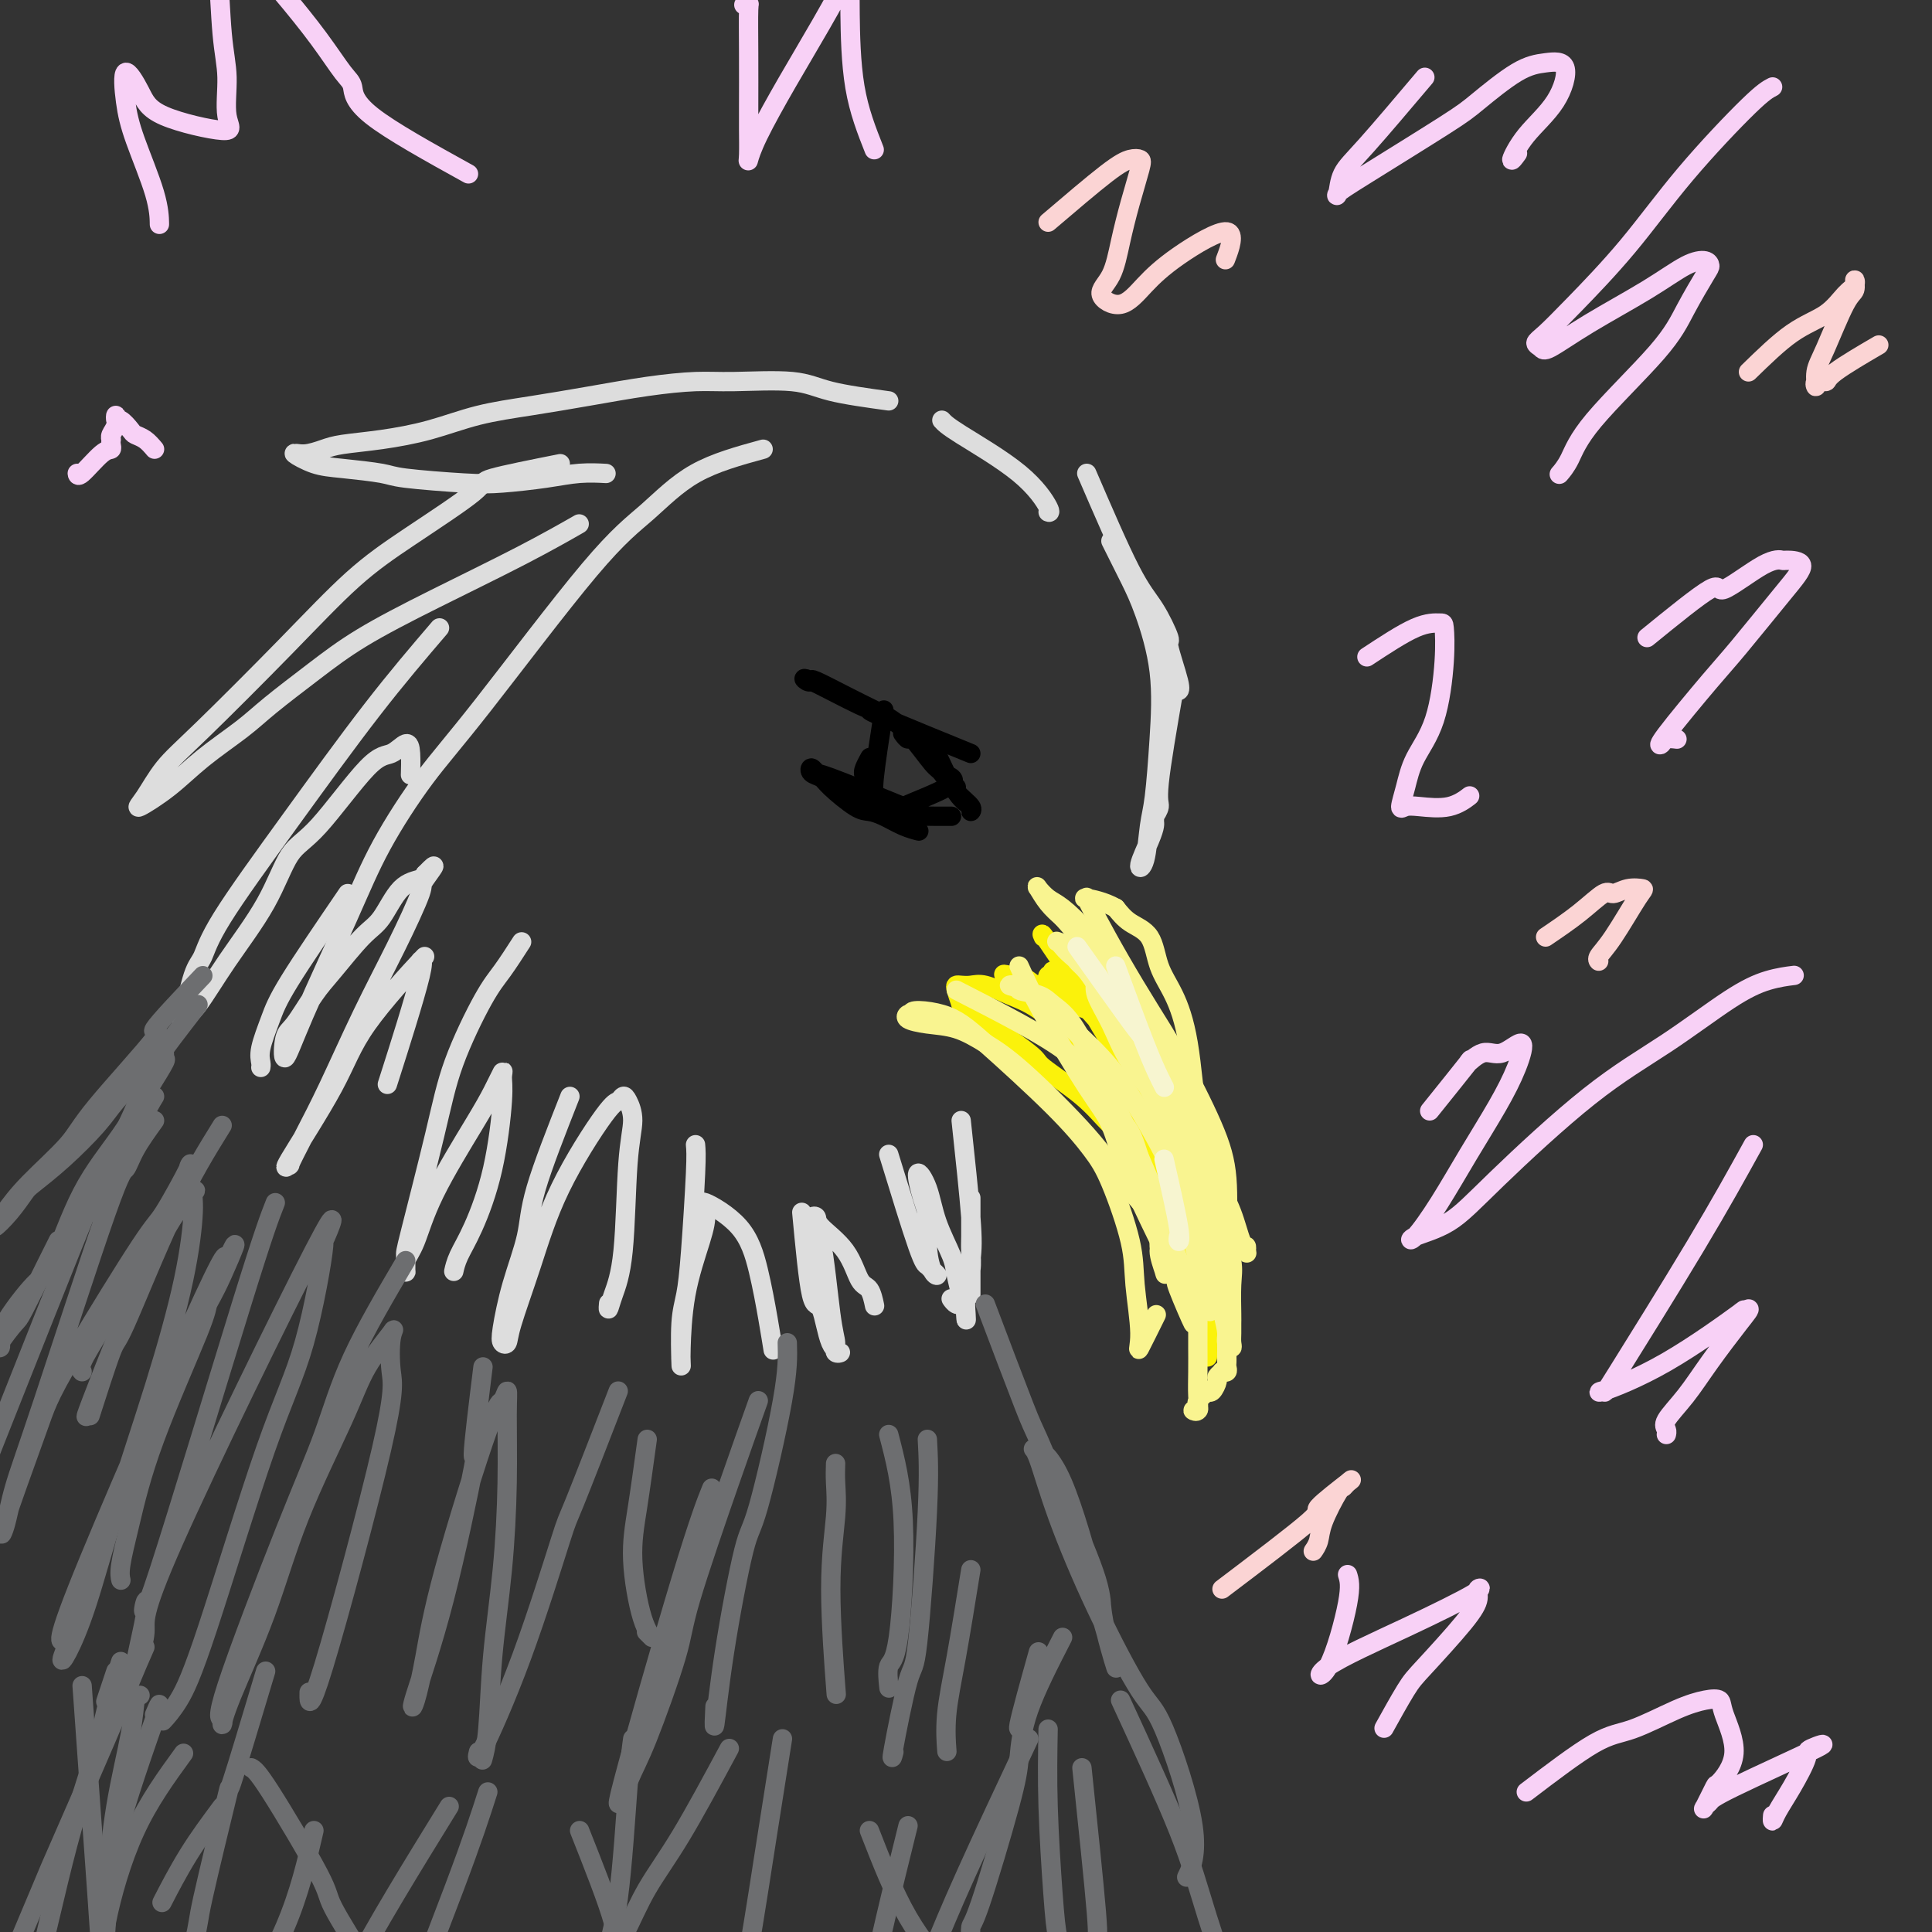 <svg viewBox='0 0 400 400' version='1.1' xmlns='http://www.w3.org/2000/svg' xmlns:xlink='http://www.w3.org/1999/xlink'><rect x="0" y="0" width="400" height="400" fill="#333333" stroke="none"/><g fill='none' stroke='#FBF20B' stroke-width='4' stroke-linecap='round' stroke-linejoin='round'><path d='M216,194c-0.384,-0.822 -0.767,-1.645 3,4c3.767,5.645 11.685,17.757 15,23c3.315,5.243 2.027,3.618 3,5c0.973,1.382 4.208,5.773 6,9c1.792,3.227 2.140,5.291 3,10c0.860,4.709 2.230,12.063 3,16c0.770,3.937 0.938,4.457 1,5c0.062,0.543 0.017,1.109 0,4c-0.017,2.891 -0.004,8.108 0,10c0.004,1.892 0.001,0.460 0,0c-0.001,-0.460 -0.001,0.052 0,0c0.001,-0.052 0.001,-0.669 0,-2c-0.001,-1.331 -0.005,-3.376 0,-5c0.005,-1.624 0.018,-2.829 0,-4c-0.018,-1.171 -0.068,-2.310 0,-4c0.068,-1.690 0.254,-3.931 0,-6c-0.254,-2.069 -0.947,-3.967 -2,-8c-1.053,-4.033 -2.467,-10.200 -4,-15c-1.533,-4.800 -3.187,-8.231 -4,-10c-0.813,-1.769 -0.785,-1.876 -2,-4c-1.215,-2.124 -3.673,-6.264 -6,-9c-2.327,-2.736 -4.522,-4.067 -6,-5c-1.478,-0.933 -2.239,-1.466 -3,-2'/><path d='M223,206c-2.315,-1.721 -3.602,-2.522 -4,-3c-0.398,-0.478 0.092,-0.631 0,-1c-0.092,-0.369 -0.766,-0.954 -1,-1c-0.234,-0.046 -0.028,0.446 1,1c1.028,0.554 2.877,1.169 4,2c1.123,0.831 1.520,1.877 2,3c0.480,1.123 1.042,2.322 2,4c0.958,1.678 2.310,3.835 3,5c0.690,1.165 0.717,1.339 1,2c0.283,0.661 0.821,1.808 1,2c0.179,0.192 -0.000,-0.571 0,-1c0.000,-0.429 0.181,-0.525 0,-1c-0.181,-0.475 -0.722,-1.330 -1,-2c-0.278,-0.670 -0.293,-1.154 -1,-2c-0.707,-0.846 -2.105,-2.054 -3,-3c-0.895,-0.946 -1.287,-1.629 -2,-2c-0.713,-0.371 -1.745,-0.429 -2,-1c-0.255,-0.571 0.269,-1.656 0,-2c-0.269,-0.344 -1.330,0.052 -2,0c-0.670,-0.052 -0.950,-0.552 -1,-1c-0.050,-0.448 0.128,-0.842 0,-1c-0.128,-0.158 -0.564,-0.079 -1,0'/><path d='M219,204c-1.966,-2.410 -0.380,-0.435 0,0c0.380,0.435 -0.444,-0.669 -1,-1c-0.556,-0.331 -0.843,0.112 -1,0c-0.157,-0.112 -0.182,-0.777 0,-1c0.182,-0.223 0.572,-0.003 1,0c0.428,0.003 0.893,-0.209 1,0c0.107,0.209 -0.143,0.841 0,1c0.143,0.159 0.677,-0.153 1,0c0.323,0.153 0.433,0.773 1,1c0.567,0.227 1.592,0.062 2,0c0.408,-0.062 0.198,-0.019 0,0c-0.198,0.019 -0.385,0.016 -1,0c-0.615,-0.016 -1.659,-0.043 -3,0c-1.341,0.043 -2.978,0.156 -4,0c-1.022,-0.156 -1.429,-0.580 -2,-1c-0.571,-0.420 -1.306,-0.834 -2,-1c-0.694,-0.166 -1.347,-0.083 -2,0'/><path d='M209,202c-2.222,-0.387 -0.777,-0.353 0,0c0.777,0.353 0.885,1.026 2,2c1.115,0.974 3.235,2.250 5,4c1.765,1.750 3.174,3.976 5,6c1.826,2.024 4.068,3.848 6,6c1.932,2.152 3.555,4.632 5,7c1.445,2.368 2.712,4.623 4,7c1.288,2.377 2.598,4.877 4,7c1.402,2.123 2.897,3.870 4,6c1.103,2.130 1.814,4.643 2,6c0.186,1.357 -0.152,1.557 0,2c0.152,0.443 0.795,1.129 1,1c0.205,-0.129 -0.028,-1.074 -1,-3c-0.972,-1.926 -2.685,-4.834 -4,-8c-1.315,-3.166 -2.234,-6.591 -4,-10c-1.766,-3.409 -4.381,-6.802 -7,-10c-2.619,-3.198 -5.244,-6.202 -8,-9c-2.756,-2.798 -5.645,-5.391 -8,-7c-2.355,-1.609 -4.176,-2.235 -6,-3c-1.824,-0.765 -3.652,-1.667 -5,-2c-1.348,-0.333 -2.215,-0.095 -3,0c-0.785,0.095 -1.489,0.046 -2,0c-0.511,-0.046 -0.830,-0.089 -1,0c-0.170,0.089 -0.191,0.311 0,1c0.191,0.689 0.596,1.844 1,3'/><path d='M199,208c0.473,0.902 1.156,1.156 4,3c2.844,1.844 7.850,5.278 10,7c2.150,1.722 1.445,1.732 3,3c1.555,1.268 5.369,3.793 8,6c2.631,2.207 4.080,4.095 6,6c1.920,1.905 4.312,3.826 6,6c1.688,2.174 2.673,4.599 4,7c1.327,2.401 2.997,4.777 4,7c1.003,2.223 1.341,4.295 2,6c0.659,1.705 1.641,3.045 2,4c0.359,0.955 0.097,1.526 0,2c-0.097,0.474 -0.028,0.850 0,1c0.028,0.150 0.014,0.075 0,0'/></g>
<g fill='none' stroke='#F9F490' stroke-width='4' stroke-linecap='round' stroke-linejoin='round'><path d='M198,205c9.064,4.629 18.129,9.257 23,13c4.871,3.743 5.549,6.600 7,9c1.451,2.400 3.674,4.342 5,6c1.326,1.658 1.754,3.034 3,7c1.246,3.966 3.310,10.524 4,14c0.690,3.476 0.005,3.870 0,5c-0.005,1.130 0.671,2.996 1,4c0.329,1.004 0.312,1.146 0,0c-0.312,-1.146 -0.918,-3.579 -1,-5c-0.082,-1.421 0.360,-1.828 0,-3c-0.360,-1.172 -1.522,-3.107 -3,-5c-1.478,-1.893 -3.271,-3.743 -5,-6c-1.729,-2.257 -3.392,-4.919 -7,-9c-3.608,-4.081 -9.160,-9.580 -13,-13c-3.840,-3.420 -5.968,-4.763 -8,-6c-2.032,-1.237 -3.967,-2.370 -6,-3c-2.033,-0.630 -4.163,-0.756 -6,-1c-1.837,-0.244 -3.379,-0.604 -4,-1c-0.621,-0.396 -0.320,-0.827 0,-1c0.320,-0.173 0.660,-0.086 1,0'/><path d='M189,210c-1.311,-1.115 2.910,-0.903 6,0c3.090,0.903 5.049,2.497 9,6c3.951,3.503 9.895,8.914 14,13c4.105,4.086 6.373,6.847 8,9c1.627,2.153 2.615,3.697 4,7c1.385,3.303 3.167,8.365 4,12c0.833,3.635 0.718,5.841 1,9c0.282,3.159 0.962,7.269 1,10c0.038,2.731 -0.567,4.081 0,3c0.567,-1.081 2.305,-4.595 3,-6c0.695,-1.405 0.348,-0.703 0,0'/><path d='M211,200c1.229,2.714 2.458,5.428 5,10c2.542,4.572 6.399,11.004 9,15c2.601,3.996 3.948,5.558 5,8c1.052,2.442 1.809,5.764 4,11c2.191,5.236 5.815,12.386 8,17c2.185,4.614 2.931,6.694 3,7c0.069,0.306 -0.538,-1.160 -1,-2c-0.462,-0.840 -0.778,-1.052 0,1c0.778,2.052 2.652,6.370 3,7c0.348,0.630 -0.829,-2.426 -1,-4c-0.171,-1.574 0.665,-1.666 0,-4c-0.665,-2.334 -2.831,-6.911 -4,-10c-1.169,-3.089 -1.342,-4.690 -3,-9c-1.658,-4.310 -4.801,-11.330 -7,-16c-2.199,-4.670 -3.452,-6.991 -5,-10c-1.548,-3.009 -3.389,-6.705 -5,-9c-1.611,-2.295 -2.991,-3.190 -4,-4c-1.009,-0.810 -1.646,-1.536 -3,-2c-1.354,-0.464 -3.423,-0.666 -4,-1c-0.577,-0.334 0.340,-0.801 0,-1c-0.340,-0.199 -1.938,-0.131 -2,0c-0.062,0.131 1.411,0.323 3,1c1.589,0.677 3.295,1.838 5,3'/><path d='M217,208c1.440,1.008 2.039,2.028 4,4c1.961,1.972 5.284,4.897 8,8c2.716,3.103 4.826,6.386 7,10c2.174,3.614 4.411,7.559 6,11c1.589,3.441 2.529,6.377 3,8c0.471,1.623 0.472,1.934 1,4c0.528,2.066 1.581,5.888 2,8c0.419,2.112 0.204,2.515 0,3c-0.204,0.485 -0.395,1.054 0,-1c0.395,-2.054 1.377,-6.731 2,-9c0.623,-2.269 0.888,-2.132 0,-6c-0.888,-3.868 -2.929,-11.743 -4,-15c-1.071,-3.257 -1.173,-1.896 -2,-3c-0.827,-1.104 -2.378,-4.674 -4,-8c-1.622,-3.326 -3.316,-6.410 -5,-10c-1.684,-3.590 -3.358,-7.687 -5,-11c-1.642,-3.313 -3.250,-5.843 -5,-8c-1.750,-2.157 -3.641,-3.942 -5,-5c-1.359,-1.058 -2.187,-1.388 -3,-2c-0.813,-0.612 -1.610,-1.504 -2,-2c-0.390,-0.496 -0.374,-0.595 0,0c0.374,0.595 1.107,1.884 2,3c0.893,1.116 1.947,2.058 3,3'/><path d='M220,190c2.749,3.107 7.121,7.874 10,12c2.879,4.126 4.265,7.612 6,11c1.735,3.388 3.817,6.678 6,10c2.183,3.322 4.466,6.675 6,10c1.534,3.325 2.320,6.621 3,10c0.680,3.379 1.254,6.841 2,10c0.746,3.159 1.664,6.015 2,8c0.336,1.985 0.090,3.098 0,5c-0.090,1.902 -0.023,4.591 0,6c0.023,1.409 0.002,1.538 0,2c-0.002,0.462 0.014,1.257 0,2c-0.014,0.743 -0.058,1.432 0,2c0.058,0.568 0.219,1.013 0,1c-0.219,-0.013 -0.817,-0.485 -1,-1c-0.183,-0.515 0.050,-1.072 0,-2c-0.050,-0.928 -0.383,-2.226 -1,-5c-0.617,-2.774 -1.519,-7.024 -2,-11c-0.481,-3.976 -0.542,-7.678 -1,-12c-0.458,-4.322 -1.314,-9.266 -2,-15c-0.686,-5.734 -1.202,-12.260 -2,-17c-0.798,-4.740 -1.880,-7.696 -3,-10c-1.120,-2.304 -2.280,-3.958 -3,-6c-0.720,-2.042 -1.002,-4.473 -2,-6c-0.998,-1.527 -2.714,-2.151 -4,-3c-1.286,-0.849 -2.143,-1.925 -3,-3'/><path d='M231,188c-2.446,-1.391 -5.062,-1.867 -6,-2c-0.938,-0.133 -0.198,0.079 0,0c0.198,-0.079 -0.144,-0.448 0,0c0.144,0.448 0.776,1.712 2,4c1.224,2.288 3.039,5.600 5,9c1.961,3.400 4.066,6.889 6,10c1.934,3.111 3.695,5.844 6,10c2.305,4.156 5.154,9.734 7,14c1.846,4.266 2.691,7.220 3,11c0.309,3.780 0.083,8.386 0,12c-0.083,3.614 -0.022,6.235 0,9c0.022,2.765 0.006,5.672 0,7c-0.006,1.328 -0.002,1.077 0,2c0.002,0.923 0.001,3.021 0,4c-0.001,0.979 -0.000,0.839 0,1c0.000,0.161 0.001,0.621 0,1c-0.001,0.379 -0.004,0.676 0,1c0.004,0.324 0.016,0.674 0,1c-0.016,0.326 -0.061,0.626 0,1c0.061,0.374 0.227,0.820 0,1c-0.227,0.180 -0.848,0.094 -1,0c-0.152,-0.094 0.167,-0.197 0,0c-0.167,0.197 -0.818,0.692 -1,1c-0.182,0.308 0.105,0.429 0,1c-0.105,0.571 -0.601,1.592 -1,2c-0.399,0.408 -0.699,0.204 -1,0'/><path d='M250,288c-1.066,1.028 -1.732,1.598 -2,2c-0.268,0.402 -0.138,0.636 0,1c0.138,0.364 0.286,0.858 0,1c-0.286,0.142 -1.005,-0.067 -1,0c0.005,0.067 0.733,0.411 1,0c0.267,-0.411 0.072,-1.578 0,-3c-0.072,-1.422 -0.020,-3.100 0,-5c0.020,-1.900 0.007,-4.022 0,-5c-0.007,-0.978 -0.010,-0.811 0,-3c0.010,-2.189 0.032,-6.735 0,-10c-0.032,-3.265 -0.117,-5.249 0,-7c0.117,-1.751 0.435,-3.269 0,-6c-0.435,-2.731 -1.623,-6.677 -2,-9c-0.377,-2.323 0.059,-3.024 0,-4c-0.059,-0.976 -0.611,-2.227 -1,-3c-0.389,-0.773 -0.614,-1.070 -1,-2c-0.386,-0.930 -0.932,-2.495 -1,-2c-0.068,0.495 0.343,3.050 1,6c0.657,2.950 1.562,6.294 2,8c0.438,1.706 0.411,1.773 1,5c0.589,3.227 1.795,9.613 3,16'/><path d='M250,268c1.053,5.893 0.187,3.125 0,1c-0.187,-2.125 0.305,-3.606 0,-6c-0.305,-2.394 -1.407,-5.702 -2,-8c-0.593,-2.298 -0.676,-3.587 -2,-8c-1.324,-4.413 -3.887,-11.949 -6,-17c-2.113,-5.051 -3.775,-7.616 -6,-12c-2.225,-4.384 -5.014,-10.587 -7,-14c-1.986,-3.413 -3.170,-4.036 -4,-5c-0.830,-0.964 -1.305,-2.269 -2,-3c-0.695,-0.731 -1.608,-0.889 -2,-1c-0.392,-0.111 -0.263,-0.177 0,0c0.263,0.177 0.660,0.595 1,1c0.340,0.405 0.625,0.795 2,2c1.375,1.205 3.842,3.224 6,6c2.158,2.776 4.009,6.310 6,9c1.991,2.690 4.123,4.538 6,7c1.877,2.462 3.501,5.539 5,8c1.499,2.461 2.875,4.305 4,7c1.125,2.695 2.000,6.242 3,9c1.000,2.758 2.124,4.729 3,7c0.876,2.271 1.505,4.842 2,6c0.495,1.158 0.856,0.902 1,1c0.144,0.098 0.072,0.549 0,1'/><path d='M258,259c0.932,2.534 -3.239,-6.630 -5,-11c-1.761,-4.370 -1.112,-3.946 -2,-6c-0.888,-2.054 -3.312,-6.587 -6,-12c-2.688,-5.413 -5.641,-11.707 -7,-14c-1.359,-2.293 -1.124,-0.586 -2,-2c-0.876,-1.414 -2.862,-5.948 -4,-8c-1.138,-2.052 -1.430,-1.622 -2,-2c-0.570,-0.378 -1.420,-1.563 -2,-2c-0.580,-0.437 -0.890,-0.124 -1,0c-0.110,0.124 -0.021,0.060 0,0c0.021,-0.060 -0.027,-0.116 0,0c0.027,0.116 0.130,0.405 0,1c-0.130,0.595 -0.493,1.495 0,3c0.493,1.505 1.842,3.616 3,6c1.158,2.384 2.125,5.041 4,8c1.875,2.959 4.659,6.220 7,9c2.341,2.780 4.240,5.080 5,6c0.760,0.920 0.380,0.460 0,0'/></g>
<g fill='none' stroke='#000000' stroke-width='4' stroke-linecap='round' stroke-linejoin='round'><path d='M201,156c-6.698,-2.735 -13.397,-5.470 -17,-7c-3.603,-1.530 -4.112,-1.856 -4,-2c0.112,-0.144 0.843,-0.104 1,0c0.157,0.104 -0.260,0.274 -3,-1c-2.740,-1.274 -7.802,-3.993 -10,-5c-2.198,-1.007 -1.530,-0.303 -1,0c0.530,0.303 0.923,0.203 1,0c0.077,-0.203 -0.161,-0.511 1,0c1.161,0.511 3.723,1.839 6,3c2.277,1.161 4.270,2.153 6,3c1.730,0.847 3.195,1.547 5,3c1.805,1.453 3.948,3.657 6,6c2.052,2.343 4.014,4.823 5,6c0.986,1.177 0.996,1.051 1,1c0.004,-0.051 0.002,-0.025 0,0'/><path d='M193,154c1.769,3.921 3.537,7.842 5,10c1.463,2.158 2.620,2.554 3,3c0.380,0.446 -0.017,0.944 0,1c0.017,0.056 0.449,-0.330 0,-1c-0.449,-0.670 -1.780,-1.625 -3,-3c-1.220,-1.375 -2.331,-3.171 -3,-4c-0.669,-0.829 -0.898,-0.692 -2,-2c-1.102,-1.308 -3.079,-4.062 -4,-5c-0.921,-0.938 -0.786,-0.060 -1,0c-0.214,0.060 -0.775,-0.697 -1,-1c-0.225,-0.303 -0.112,-0.151 0,0'/><path d='M183,147c-0.855,5.527 -1.709,11.054 -2,14c-0.291,2.946 -0.018,3.310 0,4c0.018,0.690 -0.220,1.705 0,2c0.220,0.295 0.898,-0.131 1,0c0.102,0.131 -0.370,0.819 0,1c0.370,0.181 1.584,-0.145 2,0c0.416,0.145 0.036,0.759 0,1c-0.036,0.241 0.274,0.107 0,0c-0.274,-0.107 -1.132,-0.188 -2,-1c-0.868,-0.812 -1.745,-2.355 -2,-3c-0.255,-0.645 0.114,-0.394 0,-1c-0.114,-0.606 -0.710,-2.071 -1,-3c-0.290,-0.929 -0.274,-1.321 0,-2c0.274,-0.679 0.804,-1.644 1,-2c0.196,-0.356 0.056,-0.102 0,0c-0.056,0.102 -0.028,0.051 0,0'/><path d='M197,161c-0.149,-0.114 -0.297,-0.228 0,0c0.297,0.228 1.041,0.797 -1,2c-2.041,1.203 -6.866,3.040 -9,4c-2.134,0.960 -1.578,1.042 -1,1c0.578,-0.042 1.177,-0.207 2,0c0.823,0.207 1.870,0.788 2,1c0.130,0.212 -0.659,0.057 0,0c0.659,-0.057 2.764,-0.015 4,0c1.236,0.015 1.602,0.004 2,0c0.398,-0.004 0.828,-0.001 1,0c0.172,0.001 0.086,0.001 0,0'/><path d='M187,167c-6.026,-2.460 -12.053,-4.919 -15,-6c-2.947,-1.081 -2.815,-0.783 -3,-1c-0.185,-0.217 -0.688,-0.948 -1,-1c-0.312,-0.052 -0.432,0.574 0,1c0.432,0.426 1.416,0.652 2,1c0.584,0.348 0.767,0.818 2,2c1.233,1.182 3.515,3.077 5,4c1.485,0.923 2.174,0.874 3,1c0.826,0.126 1.788,0.425 3,1c1.212,0.575 2.672,1.424 4,2c1.328,0.576 2.522,0.879 3,1c0.478,0.121 0.239,0.061 0,0'/></g>
<g fill='none' stroke='#DDDDDD' stroke-width='4' stroke-linecap='round' stroke-linejoin='round'><path d='M158,93c-4.992,1.370 -9.983,2.740 -14,5c-4.017,2.260 -7.059,5.411 -10,8c-2.941,2.589 -5.780,4.616 -12,12c-6.220,7.384 -15.823,20.124 -22,28c-6.177,7.876 -8.930,10.889 -12,15c-3.070,4.111 -6.456,9.319 -9,14c-2.544,4.681 -4.247,8.835 -7,15c-2.753,6.165 -6.557,14.340 -9,20c-2.443,5.660 -3.524,8.804 -4,9c-0.476,0.196 -0.347,-2.556 0,-4c0.347,-1.444 0.910,-1.580 2,-3c1.090,-1.420 2.706,-4.125 4,-6c1.294,-1.875 2.266,-2.922 4,-5c1.734,-2.078 4.230,-5.187 6,-7c1.770,-1.813 2.814,-2.328 4,-4c1.186,-1.672 2.514,-4.500 4,-6c1.486,-1.500 3.131,-1.673 4,-2c0.869,-0.327 0.963,-0.808 1,-1c0.037,-0.192 0.019,-0.096 0,0'/><path d='M88,181c3.561,-3.690 0.964,-0.416 0,1c-0.964,1.416 -0.295,0.974 -1,3c-0.705,2.026 -2.786,6.520 -5,11c-2.214,4.480 -4.563,8.946 -7,14c-2.437,5.054 -4.962,10.698 -7,15c-2.038,4.302 -3.588,7.263 -5,10c-1.412,2.737 -2.686,5.249 -3,6c-0.314,0.751 0.332,-0.257 0,0c-0.332,0.257 -1.643,1.781 0,-1c1.643,-2.781 6.240,-9.868 9,-15c2.760,-5.132 3.684,-8.310 7,-13c3.316,-4.690 9.024,-10.892 11,-13c1.976,-2.108 0.220,-0.122 0,0c-0.220,0.122 1.095,-1.621 0,3c-1.095,4.621 -4.598,15.606 -6,20c-1.402,4.394 -0.701,2.197 0,0'/><path d='M108,195c-1.397,2.170 -2.795,4.340 -4,6c-1.205,1.660 -2.218,2.810 -4,6c-1.782,3.190 -4.334,8.421 -6,13c-1.666,4.579 -2.446,8.507 -4,15c-1.554,6.493 -3.882,15.553 -5,20c-1.118,4.447 -1.026,4.283 -1,5c0.026,0.717 -0.013,2.314 0,3c0.013,0.686 0.079,0.460 0,0c-0.079,-0.460 -0.303,-1.153 0,-2c0.303,-0.847 1.132,-1.846 2,-4c0.868,-2.154 1.773,-5.461 4,-10c2.227,-4.539 5.775,-10.309 8,-14c2.225,-3.691 3.128,-5.305 4,-7c0.872,-1.695 1.714,-3.473 2,-4c0.286,-0.527 0.018,0.197 0,1c-0.018,0.803 0.216,1.687 0,5c-0.216,3.313 -0.881,9.056 -2,14c-1.119,4.944 -2.692,9.088 -4,12c-1.308,2.912 -2.352,4.592 -3,6c-0.648,1.408 -0.899,2.545 -1,3c-0.101,0.455 -0.050,0.227 0,0'/><path d='M118,227c-2.807,7.134 -5.615,14.269 -7,19c-1.385,4.731 -1.348,7.059 -2,10c-0.652,2.941 -1.992,6.495 -3,10c-1.008,3.505 -1.685,6.963 -2,9c-0.315,2.037 -0.270,2.655 0,3c0.270,0.345 0.765,0.418 1,0c0.235,-0.418 0.209,-1.326 1,-4c0.791,-2.674 2.397,-7.113 4,-12c1.603,-4.887 3.203,-10.223 6,-16c2.797,-5.777 6.793,-11.997 9,-15c2.207,-3.003 2.627,-2.791 3,-3c0.373,-0.209 0.701,-0.841 1,-1c0.299,-0.159 0.571,0.155 1,1c0.429,0.845 1.015,2.221 1,4c-0.015,1.779 -0.631,3.962 -1,9c-0.369,5.038 -0.491,12.933 -1,18c-0.509,5.067 -1.404,7.307 -2,9c-0.596,1.693 -0.891,2.841 -1,3c-0.109,0.159 -0.031,-0.669 0,-1c0.031,-0.331 0.016,-0.166 0,0'/><path d='M144,237c0.091,0.966 0.182,1.931 0,6c-0.182,4.069 -0.637,11.241 -1,16c-0.363,4.759 -0.633,7.104 -1,9c-0.367,1.896 -0.829,3.341 -1,6c-0.171,2.659 -0.050,6.530 0,8c0.050,1.470 0.029,0.539 0,0c-0.029,-0.539 -0.066,-0.687 0,-3c0.066,-2.313 0.237,-6.790 1,-11c0.763,-4.210 2.119,-8.154 3,-11c0.881,-2.846 1.286,-4.595 1,-6c-0.286,-1.405 -1.264,-2.467 0,-2c1.264,0.467 4.770,2.462 7,5c2.230,2.538 3.185,5.618 4,9c0.815,3.382 1.489,7.064 2,10c0.511,2.936 0.860,5.124 1,6c0.140,0.876 0.070,0.438 0,0'/><path d='M166,251c0.661,7.042 1.322,14.085 2,17c0.678,2.915 1.373,1.704 2,3c0.627,1.296 1.185,5.099 2,7c0.815,1.901 1.887,1.900 2,2c0.113,0.100 -0.733,0.301 -1,0c-0.267,-0.301 0.047,-1.103 0,-2c-0.047,-0.897 -0.453,-1.888 -1,-6c-0.547,-4.112 -1.233,-11.347 -2,-15c-0.767,-3.653 -1.615,-3.726 -2,-4c-0.385,-0.274 -0.308,-0.749 0,-1c0.308,-0.251 0.845,-0.277 1,0c0.155,0.277 -0.074,0.856 1,2c1.074,1.144 3.451,2.854 5,5c1.549,2.146 2.271,4.730 3,6c0.729,1.270 1.466,1.227 2,2c0.534,0.773 0.867,2.364 1,3c0.133,0.636 0.067,0.318 0,0'/><path d='M184,239c2.330,7.599 4.660,15.199 6,19c1.340,3.801 1.690,3.804 2,4c0.310,0.196 0.581,0.586 1,1c0.419,0.414 0.986,0.851 1,1c0.014,0.149 -0.523,0.009 -1,-1c-0.477,-1.009 -0.892,-2.888 -1,-5c-0.108,-2.112 0.091,-4.459 0,-6c-0.091,-1.541 -0.473,-2.278 -1,-4c-0.527,-1.722 -1.200,-4.430 -1,-5c0.200,-0.570 1.274,1.000 2,3c0.726,2.000 1.106,4.432 2,7c0.894,2.568 2.302,5.273 3,7c0.698,1.727 0.684,2.477 1,4c0.316,1.523 0.961,3.821 1,5c0.039,1.179 -0.528,1.241 -1,1c-0.472,-0.241 -0.849,-0.783 -1,-1c-0.151,-0.217 -0.075,-0.108 0,0'/><path d='M199,232c0.815,7.618 1.630,15.236 2,20c0.370,4.764 0.294,6.673 0,9c-0.294,2.327 -0.807,5.071 -1,7c-0.193,1.929 -0.066,3.044 0,4c0.066,0.956 0.070,1.754 0,1c-0.070,-0.754 -0.215,-3.062 0,-5c0.215,-1.938 0.790,-3.508 1,-5c0.210,-1.492 0.056,-2.906 0,-4c-0.056,-1.094 -0.015,-1.867 0,-3c0.015,-1.133 0.004,-2.627 0,-4c-0.004,-1.373 -0.001,-2.625 0,-3c0.001,-0.375 0.000,0.126 0,0c-0.000,-0.126 -0.000,-0.878 0,-1c0.000,-0.122 0.000,0.388 0,1c-0.000,0.612 -0.000,1.327 0,3c0.000,1.673 0.000,4.304 0,7c-0.000,2.696 -0.000,5.457 0,7c0.000,1.543 0.000,1.870 0,2c-0.000,0.130 -0.000,0.065 0,0'/><path d='M184,83c-4.481,-0.618 -8.962,-1.235 -12,-2c-3.038,-0.765 -4.632,-1.677 -8,-2c-3.368,-0.323 -8.511,-0.056 -12,0c-3.489,0.056 -5.325,-0.099 -8,0c-2.675,0.099 -6.189,0.453 -10,1c-3.811,0.547 -7.920,1.288 -12,2c-4.080,0.712 -8.132,1.395 -12,2c-3.868,0.605 -7.552,1.131 -11,2c-3.448,0.869 -6.659,2.079 -10,3c-3.341,0.921 -6.811,1.551 -10,2c-3.189,0.449 -6.097,0.715 -8,1c-1.903,0.285 -2.800,0.587 -4,1c-1.200,0.413 -2.704,0.937 -4,1c-1.296,0.063 -2.385,-0.334 -2,0c0.385,0.334 2.244,1.400 4,2c1.756,0.600 3.410,0.736 6,1c2.590,0.264 6.116,0.656 8,1c1.884,0.344 2.126,0.638 5,1c2.874,0.362 8.378,0.790 12,1c3.622,0.210 5.360,0.200 8,0c2.640,-0.200 6.182,-0.590 9,-1c2.818,-0.410 4.913,-0.841 7,-1c2.087,-0.159 4.168,-0.045 5,0c0.832,0.045 0.416,0.023 0,0'/><path d='M116,96c-5.783,1.150 -11.565,2.299 -14,3c-2.435,0.701 -1.521,0.952 -4,3c-2.479,2.048 -8.350,5.893 -13,9c-4.650,3.107 -8.078,5.476 -12,9c-3.922,3.524 -8.338,8.205 -14,14c-5.662,5.795 -12.572,12.705 -17,17c-4.428,4.295 -6.376,5.974 -8,8c-1.624,2.026 -2.924,4.398 -4,6c-1.076,1.602 -1.926,2.434 -1,2c0.926,-0.434 3.630,-2.133 6,-4c2.370,-1.867 4.405,-3.900 7,-6c2.595,-2.100 5.748,-4.266 8,-6c2.252,-1.734 3.602,-3.035 6,-5c2.398,-1.965 5.845,-4.594 9,-7c3.155,-2.406 6.017,-4.589 10,-7c3.983,-2.411 9.088,-5.048 15,-8c5.912,-2.952 12.630,-6.218 18,-9c5.370,-2.782 9.391,-5.081 11,-6c1.609,-0.919 0.804,-0.460 0,0'/><path d='M91,130c-4.387,5.126 -8.775,10.253 -14,17c-5.225,6.747 -11.288,15.115 -17,23c-5.712,7.885 -11.074,15.287 -14,20c-2.926,4.713 -3.418,6.736 -4,8c-0.582,1.264 -1.254,1.768 -2,4c-0.746,2.232 -1.565,6.191 -2,8c-0.435,1.809 -0.487,1.466 0,1c0.487,-0.466 1.514,-1.057 3,-3c1.486,-1.943 3.433,-5.239 6,-9c2.567,-3.761 5.754,-7.986 8,-12c2.246,-4.014 3.551,-7.816 5,-10c1.449,-2.184 3.043,-2.750 6,-6c2.957,-3.250 7.276,-9.186 10,-12c2.724,-2.814 3.854,-2.508 5,-3c1.146,-0.492 2.307,-1.781 3,-2c0.693,-0.219 0.917,0.633 1,2c0.083,1.367 0.024,3.248 0,4c-0.024,0.752 -0.012,0.376 0,0'/><path d='M72,185c-4.679,6.862 -9.359,13.723 -12,18c-2.641,4.277 -3.244,5.969 -4,8c-0.756,2.031 -1.667,4.400 -2,6c-0.333,1.600 -0.090,2.431 0,3c0.090,0.569 0.026,0.877 0,1c-0.026,0.123 -0.013,0.062 0,0'/><path d='M225,98c3.333,7.727 6.666,15.454 9,20c2.334,4.546 3.669,5.912 5,8c1.331,2.088 2.658,4.899 3,6c0.342,1.101 -0.300,0.491 0,2c0.300,1.509 1.542,5.137 2,7c0.458,1.863 0.131,1.961 0,2c-0.131,0.039 -0.065,0.020 0,0'/><path d='M243,143c-1.298,7.527 -2.597,15.053 -3,19c-0.403,3.947 0.089,4.313 0,5c-0.089,0.687 -0.757,1.693 -1,2c-0.243,0.307 -0.059,-0.085 0,0c0.059,0.085 -0.006,0.648 0,1c0.006,0.352 0.081,0.492 0,1c-0.081,0.508 -0.320,1.384 -1,3c-0.680,1.616 -1.801,3.972 -2,5c-0.199,1.028 0.523,0.728 1,-1c0.477,-1.728 0.707,-4.884 1,-7c0.293,-2.116 0.648,-3.193 1,-6c0.352,-2.807 0.701,-7.343 1,-12c0.299,-4.657 0.550,-9.434 0,-14c-0.550,-4.566 -1.899,-8.923 -3,-12c-1.101,-3.077 -1.955,-4.876 -3,-7c-1.045,-2.124 -2.281,-4.572 -3,-6c-0.719,-1.428 -0.920,-1.837 -1,-2c-0.080,-0.163 -0.040,-0.082 0,0'/><path d='M195,87c0.514,0.566 1.027,1.132 4,3c2.973,1.868 8.405,5.037 12,8c3.595,2.963 5.352,5.721 6,7c0.648,1.279 0.185,1.080 0,1c-0.185,-0.080 -0.093,-0.040 0,0'/></g>
<g fill='none' stroke='#6D6E70' stroke-width='4' stroke-linecap='round' stroke-linejoin='round'><path d='M204,270c3.177,8.400 6.354,16.800 8,21c1.646,4.200 1.761,4.201 3,7c1.239,2.799 3.600,8.398 6,14c2.400,5.602 4.837,11.208 6,15c1.163,3.792 1.053,5.769 1,6c-0.053,0.231 -0.048,-1.283 0,-1c0.048,0.283 0.139,2.365 1,6c0.861,3.635 2.492,8.823 2,7c-0.492,-1.823 -3.108,-10.656 -4,-14c-0.892,-3.344 -0.061,-1.197 -1,-5c-0.939,-3.803 -3.648,-13.556 -6,-19c-2.352,-5.444 -4.348,-6.581 -5,-7c-0.652,-0.419 0.040,-0.121 0,0c-0.040,0.121 -0.811,0.064 -1,0c-0.189,-0.064 0.203,-0.135 1,2c0.797,2.135 1.999,6.476 4,12c2.001,5.524 4.802,12.231 8,19c3.198,6.769 6.793,13.601 9,17c2.207,3.399 3.024,3.365 5,8c1.976,4.635 5.109,13.940 6,20c0.891,6.060 -0.460,8.874 -1,10c-0.540,1.126 -0.270,0.563 0,0'/><path d='M232,352c4.571,9.911 9.143,19.821 12,27c2.857,7.179 4.000,11.625 6,18c2.000,6.375 4.857,14.679 6,18c1.143,3.321 0.571,1.661 0,0'/><path d='M41,208c-3.677,4.750 -7.355,9.499 -9,12c-1.645,2.501 -1.259,2.753 -3,7c-1.741,4.247 -5.611,12.489 -7,15c-1.389,2.511 -0.297,-0.709 -7,16c-6.703,16.709 -21.201,53.345 -27,68c-5.799,14.655 -2.900,7.327 0,0'/><path d='M32,227c-0.754,1.207 -1.509,2.415 -3,6c-1.491,3.585 -3.720,9.549 -5,12c-1.280,2.451 -1.611,1.389 -2,2c-0.389,0.611 -0.835,2.895 -1,4c-0.165,1.105 -0.047,1.030 0,1c0.047,-0.030 0.024,-0.015 0,0'/><path d='M42,202c-4.557,4.797 -9.114,9.594 -10,11c-0.886,1.406 1.897,-0.578 0,2c-1.897,2.578 -8.476,9.720 -12,14c-3.524,4.280 -3.993,5.700 -6,8c-2.007,2.300 -5.550,5.482 -8,8c-2.450,2.518 -3.806,4.373 -5,6c-1.194,1.627 -2.227,3.026 -2,3c0.227,-0.026 1.713,-1.476 3,-3c1.287,-1.524 2.377,-3.123 3,-4c0.623,-0.877 0.781,-1.032 2,-2c1.219,-0.968 3.500,-2.750 6,-5c2.500,-2.250 5.220,-4.970 7,-7c1.780,-2.030 2.621,-3.372 4,-5c1.379,-1.628 3.297,-3.543 5,-5c1.703,-1.457 3.191,-2.457 4,-3c0.809,-0.543 0.941,-0.629 1,-1c0.059,-0.371 0.047,-1.027 0,-1c-0.047,0.027 -0.128,0.738 0,1c0.128,0.262 0.465,0.075 0,1c-0.465,0.925 -1.733,2.963 -3,5'/><path d='M31,225c-1.270,2.524 -3.444,6.335 -6,10c-2.556,3.665 -5.494,7.185 -8,12c-2.506,4.815 -4.580,10.926 -6,14c-1.420,3.074 -2.187,3.111 -4,5c-1.813,1.889 -4.671,5.630 -6,8c-1.329,2.370 -1.127,3.369 -1,4c0.127,0.631 0.180,0.896 0,1c-0.180,0.104 -0.595,0.049 0,-1c0.595,-1.049 2.198,-3.090 3,-4c0.802,-0.910 0.803,-0.687 2,-3c1.197,-2.313 3.592,-7.161 5,-10c1.408,-2.839 1.831,-3.668 2,-4c0.169,-0.332 0.085,-0.166 0,0'/><path d='M32,232c-1.492,2.074 -2.984,4.148 -4,6c-1.016,1.852 -1.557,3.482 -2,4c-0.443,0.518 -0.790,-0.078 -4,9c-3.210,9.078 -9.285,27.829 -13,39c-3.715,11.171 -5.071,14.764 -6,18c-0.929,3.236 -1.429,6.117 -2,8c-0.571,1.883 -1.211,2.767 0,-1c1.211,-3.767 4.274,-12.185 6,-17c1.726,-4.815 2.114,-6.028 3,-8c0.886,-1.972 2.272,-4.705 6,-11c3.728,-6.295 9.800,-16.154 13,-21c3.200,-4.846 3.527,-4.679 5,-7c1.473,-2.321 4.093,-7.130 5,-9c0.907,-1.870 0.101,-0.803 0,0c-0.101,0.803 0.501,1.341 0,3c-0.501,1.659 -2.107,4.440 -3,6c-0.893,1.560 -1.074,1.899 -2,3c-0.926,1.101 -2.598,2.964 -4,5c-1.402,2.036 -2.533,4.244 -4,7c-1.467,2.756 -3.269,6.058 -5,9c-1.731,2.942 -3.389,5.523 -4,7c-0.611,1.477 -0.175,1.851 0,2c0.175,0.149 0.087,0.075 0,0'/><path d='M46,233c-3.152,5.087 -6.305,10.174 -10,18c-3.695,7.826 -7.933,18.391 -10,23c-2.067,4.609 -1.962,3.263 -3,6c-1.038,2.737 -3.217,9.556 -4,12c-0.783,2.444 -0.169,0.511 0,0c0.169,-0.511 -0.108,0.398 0,0c0.108,-0.398 0.599,-2.104 0,-1c-0.599,1.104 -2.289,5.019 0,-1c2.289,-6.019 8.558,-21.973 13,-31c4.442,-9.027 7.059,-11.128 8,-12c0.941,-0.872 0.206,-0.516 0,0c-0.206,0.516 0.115,1.190 0,4c-0.115,2.810 -0.668,7.754 -2,14c-1.332,6.246 -3.445,13.795 -6,22c-2.555,8.205 -5.552,17.068 -8,25c-2.448,7.932 -4.348,14.935 -6,20c-1.652,5.065 -3.056,8.192 -4,10c-0.944,1.808 -1.427,2.297 -1,1c0.427,-1.297 1.764,-4.381 1,-4c-0.764,0.381 -3.627,4.226 2,-10c5.627,-14.226 19.746,-46.522 26,-60c6.254,-13.478 4.644,-8.136 4,-6c-0.644,2.136 -0.322,1.068 0,0'/><path d='M46,263c4.825,-10.329 1.886,-3.151 0,1c-1.886,4.151 -2.719,5.276 -3,6c-0.281,0.724 -0.009,1.049 -2,6c-1.991,4.951 -6.246,14.528 -9,22c-2.754,7.472 -4.006,12.838 -5,17c-0.994,4.162 -1.729,7.121 -2,9c-0.271,1.879 -0.077,2.680 0,3c0.077,0.320 0.039,0.160 0,0'/><path d='M57,249c-1.130,2.860 -2.260,5.721 -7,21c-4.740,15.279 -13.089,42.977 -17,55c-3.911,12.023 -3.384,8.370 -3,7c0.384,-1.370 0.623,-0.458 0,3c-0.623,3.458 -2.110,9.462 -2,10c0.110,0.538 1.815,-4.392 2,-7c0.185,-2.608 -1.151,-2.896 6,-19c7.151,-16.104 22.790,-48.026 29,-60c6.210,-11.974 2.990,-4.002 2,-2c-0.990,2.002 0.248,-1.967 0,1c-0.248,2.967 -1.983,12.869 -4,20c-2.017,7.131 -4.317,11.491 -8,22c-3.683,10.509 -8.750,27.167 -12,37c-3.250,9.833 -4.683,12.840 -6,15c-1.317,2.160 -2.519,3.474 -3,4c-0.481,0.526 -0.240,0.263 0,0'/><path d='M84,261c-4.117,7.002 -8.234,14.004 -11,20c-2.766,5.996 -4.181,10.986 -6,16c-1.819,5.014 -4.041,10.052 -8,20c-3.959,9.948 -9.656,24.807 -12,32c-2.344,7.193 -1.335,6.722 -1,7c0.335,0.278 -0.003,1.305 0,1c0.003,-0.305 0.347,-1.944 2,-6c1.653,-4.056 4.616,-10.531 7,-17c2.384,-6.469 4.191,-12.933 7,-20c2.809,-7.067 6.622,-14.737 9,-20c2.378,-5.263 3.320,-8.119 5,-11c1.680,-2.881 4.096,-5.786 5,-7c0.904,-1.214 0.295,-0.736 0,1c-0.295,1.736 -0.275,4.730 0,7c0.275,2.270 0.806,3.815 -2,16c-2.806,12.185 -8.948,35.011 -12,45c-3.052,9.989 -3.015,7.140 -3,6c0.015,-1.140 0.007,-0.570 0,0'/><path d='M100,283c-0.979,7.930 -1.959,15.861 -2,18c-0.041,2.139 0.856,-1.513 0,3c-0.856,4.513 -3.466,17.191 -6,27c-2.534,9.809 -4.991,16.750 -6,20c-1.009,3.250 -0.569,2.811 0,1c0.569,-1.811 1.266,-4.992 2,-9c0.734,-4.008 1.503,-8.841 4,-18c2.497,-9.159 6.722,-22.644 9,-29c2.278,-6.356 2.608,-5.584 3,-6c0.392,-0.416 0.844,-2.020 1,-2c0.156,0.020 0.015,1.663 0,5c-0.015,3.337 0.098,8.369 0,14c-0.098,5.631 -0.405,11.860 -1,18c-0.595,6.140 -1.479,12.192 -2,18c-0.521,5.808 -0.679,11.371 -1,15c-0.321,3.629 -0.806,5.322 -1,6c-0.194,0.678 -0.097,0.339 0,0'/><path d='M128,288c-3.644,9.391 -7.288,18.782 -9,23c-1.712,4.218 -1.492,3.263 -3,8c-1.508,4.737 -4.744,15.167 -8,24c-3.256,8.833 -6.530,16.071 -8,19c-1.470,2.929 -1.134,1.551 -1,1c0.134,-0.551 0.067,-0.276 0,0'/><path d='M134,298c-0.690,5.001 -1.379,10.002 -2,14c-0.621,3.998 -1.172,6.994 -1,11c0.172,4.006 1.067,9.022 2,12c0.933,2.978 1.905,3.917 2,4c0.095,0.083 -0.687,-0.691 -1,-1c-0.313,-0.309 -0.156,-0.155 0,0'/><path d='M157,290c-1.679,4.707 -3.357,9.414 -6,17c-2.643,7.586 -6.249,18.053 -8,24c-1.751,5.947 -1.645,7.376 -3,12c-1.355,4.624 -4.170,12.442 -6,17c-1.830,4.558 -2.675,5.854 -4,9c-1.325,3.146 -3.128,8.142 -1,0c2.128,-8.142 8.188,-29.423 12,-42c3.812,-12.577 5.375,-16.451 6,-18c0.625,-1.549 0.313,-0.775 0,0'/><path d='M163,278c0.081,2.717 0.161,5.434 -1,12c-1.161,6.566 -3.565,16.981 -5,22c-1.435,5.019 -1.901,4.643 -3,9c-1.099,4.357 -2.831,13.446 -4,21c-1.169,7.554 -1.776,13.572 -2,15c-0.224,1.428 -0.064,-1.735 0,-3c0.064,-1.265 0.032,-0.633 0,0'/><path d='M173,303c-0.038,1.191 -0.077,2.381 0,4c0.077,1.619 0.269,3.666 0,7c-0.269,3.334 -1.000,7.956 -1,15c-0.000,7.044 0.731,16.512 1,20c0.269,3.488 0.077,0.997 0,0c-0.077,-0.997 -0.038,-0.498 0,0'/><path d='M184,297c1.321,5.040 2.641,10.080 3,18c0.359,7.920 -0.244,18.721 -1,24c-0.756,5.279 -1.665,5.037 -2,6c-0.335,0.963 -0.096,3.132 0,4c0.096,0.868 0.048,0.434 0,0'/><path d='M192,298c0.190,3.413 0.380,6.826 0,15c-0.380,8.174 -1.331,21.108 -2,27c-0.669,5.892 -1.055,4.742 -2,8c-0.945,3.258 -2.449,10.925 -3,14c-0.551,3.075 -0.148,1.559 0,1c0.148,-0.559 0.042,-0.160 0,0c-0.042,0.160 -0.021,0.080 0,0'/><path d='M201,325c-1.042,6.458 -2.083,12.917 -3,18c-0.917,5.083 -1.708,8.792 -2,12c-0.292,3.208 -0.083,5.917 0,7c0.083,1.083 0.042,0.542 0,0'/><path d='M215,342c-1.800,6.444 -3.600,12.889 -4,15c-0.400,2.111 0.600,-0.111 1,-1c0.400,-0.889 0.200,-0.444 0,0'/><path d='M220,339c-2.748,5.357 -5.497,10.715 -7,15c-1.503,4.285 -1.762,7.499 -2,10c-0.238,2.501 -0.456,4.289 -2,10c-1.544,5.711 -4.414,15.345 -6,20c-1.586,4.655 -1.889,4.330 -2,5c-0.111,0.670 -0.032,2.334 0,3c0.032,0.666 0.016,0.333 0,0'/><path d='M217,358c-0.091,4.989 -0.182,9.978 0,16c0.182,6.022 0.636,13.078 1,18c0.364,4.922 0.636,7.710 1,9c0.364,1.290 0.818,1.083 1,1c0.182,-0.083 0.091,-0.041 0,0'/><path d='M224,366c1.268,12.142 2.536,24.284 3,30c0.464,5.716 0.124,5.006 0,7c-0.124,1.994 -0.033,6.691 0,10c0.033,3.309 0.010,5.231 0,6c-0.010,0.769 -0.005,0.384 0,0'/><path d='M213,360c-4.793,10.205 -9.586,20.410 -13,28c-3.414,7.590 -5.448,12.564 -6,14c-0.552,1.436 0.378,-0.667 -2,4c-2.378,4.667 -8.063,16.103 -12,24c-3.937,7.897 -6.125,12.256 -7,14c-0.875,1.744 -0.438,0.872 0,0'/><path d='M188,378c-3.244,13.095 -6.488,26.190 -8,35c-1.512,8.810 -1.292,13.333 -2,20c-0.708,6.667 -2.345,15.476 -3,19c-0.655,3.524 -0.327,1.762 0,0'/><path d='M180,379c2.506,6.423 5.012,12.845 8,18c2.988,5.155 6.458,9.042 8,11c1.542,1.958 1.155,1.988 1,2c-0.155,0.012 -0.077,0.006 0,0'/><path d='M162,360c-0.884,5.548 -1.768,11.097 -3,19c-1.232,7.903 -2.811,18.162 -4,25c-1.189,6.838 -1.989,10.256 -4,15c-2.011,4.744 -5.234,10.816 -8,17c-2.766,6.184 -5.076,12.481 -6,15c-0.924,2.519 -0.462,1.259 0,0'/><path d='M151,362c-3.541,6.583 -7.083,13.167 -10,18c-2.917,4.833 -5.210,7.917 -7,11c-1.790,3.083 -3.078,6.167 -5,10c-1.922,3.833 -4.479,8.417 -7,13c-2.521,4.583 -5.006,9.167 -6,11c-0.994,1.833 -0.497,0.917 0,0'/><path d='M131,360c-0.269,1.935 -0.538,3.869 -1,10c-0.462,6.131 -1.115,16.458 -2,23c-0.885,6.542 -2.000,9.300 -3,14c-1.000,4.700 -1.885,11.342 -3,18c-1.115,6.658 -2.462,13.331 -3,16c-0.538,2.669 -0.269,1.335 0,0'/><path d='M120,379c2.906,7.337 5.812,14.673 7,19c1.188,4.327 0.659,5.644 2,10c1.341,4.356 4.553,11.750 6,15c1.447,3.250 1.128,2.357 1,2c-0.128,-0.357 -0.064,-0.179 0,0'/><path d='M101,371c-1.523,4.752 -3.045,9.504 -7,20c-3.955,10.496 -10.341,26.735 -13,34c-2.659,7.265 -1.589,5.556 -2,6c-0.411,0.444 -2.303,3.043 -3,4c-0.697,0.957 -0.199,0.274 0,0c0.199,-0.274 0.100,-0.137 0,0'/><path d='M93,374c-7.668,12.431 -15.337,24.861 -20,34c-4.663,9.139 -6.322,14.986 -8,19c-1.678,4.014 -3.375,6.196 -4,7c-0.625,0.804 -0.179,0.230 0,0c0.179,-0.230 0.089,-0.115 0,0'/><path d='M65,379c-1.488,6.470 -2.976,12.940 -6,20c-3.024,7.060 -7.583,14.708 -9,17c-1.417,2.292 0.310,-0.774 1,-2c0.690,-1.226 0.345,-0.613 0,0'/><path d='M52,366c0.601,0.321 1.203,0.641 4,5c2.797,4.359 7.791,12.756 10,17c2.209,4.244 1.633,4.335 3,7c1.367,2.665 4.676,7.904 6,10c1.324,2.096 0.662,1.048 0,0'/><path d='M55,346c-2.994,9.988 -5.987,19.977 -7,23c-1.013,3.023 -0.045,-0.919 -1,3c-0.955,3.919 -3.833,15.700 -5,21c-1.167,5.300 -0.622,4.119 -2,10c-1.378,5.881 -4.679,18.823 -6,24c-1.321,5.177 -0.660,2.588 0,0'/><path d='M32,355c0.855,-1.985 1.710,-3.969 0,1c-1.710,4.969 -5.986,16.892 -8,25c-2.014,8.108 -1.767,12.400 -2,17c-0.233,4.600 -0.947,9.508 -2,15c-1.053,5.492 -2.444,11.569 -3,14c-0.556,2.431 -0.278,1.215 0,0'/><path d='M17,349c2.143,29.851 4.286,59.702 5,72c0.714,12.298 0.000,7.042 0,8c0.000,0.958 0.714,8.131 1,11c0.286,2.869 0.143,1.435 0,0'/><path d='M29,351c-0.388,-0.019 -0.776,-0.037 -1,1c-0.224,1.037 -0.283,3.131 -1,7c-0.717,3.869 -2.091,9.514 -3,15c-0.909,5.486 -1.351,10.813 -2,18c-0.649,7.188 -1.504,16.236 -2,20c-0.496,3.764 -0.634,2.244 -2,8c-1.366,5.756 -3.962,18.787 -5,24c-1.038,5.213 -0.519,2.606 0,0'/><path d='M30,341c-0.998,2.281 -1.996,4.562 -3,7c-1.004,2.438 -2.015,5.032 -5,12c-2.985,6.968 -7.944,18.311 -10,23c-2.056,4.689 -1.207,2.724 -3,7c-1.793,4.276 -6.226,14.793 -8,19c-1.774,4.207 -0.887,2.103 0,0'/><path d='M25,344c-1.176,3.724 -2.351,7.447 -3,10c-0.649,2.553 -0.771,3.935 -2,8c-1.229,4.065 -3.567,10.811 -6,20c-2.433,9.189 -4.963,20.820 -8,33c-3.037,12.180 -6.582,24.909 -8,30c-1.418,5.091 -0.709,2.546 0,0'/><path d='M46,374c-2.400,3.222 -4.800,6.444 -7,10c-2.200,3.556 -4.200,7.444 -5,9c-0.800,1.556 -0.400,0.778 0,0'/><path d='M38,363c-3.586,4.935 -7.172,9.869 -10,16c-2.828,6.131 -4.899,13.458 -6,19c-1.101,5.542 -1.233,9.300 -2,12c-0.767,2.700 -2.168,4.342 -4,11c-1.832,6.658 -4.095,18.331 -5,23c-0.905,4.669 -0.453,2.335 0,0'/><path d='M24,346c-0.311,0.933 -0.622,1.867 -1,3c-0.378,1.133 -0.822,2.467 -1,3c-0.178,0.533 -0.089,0.267 0,0'/></g>
<g fill='none' stroke='#F7F5D0' stroke-width='4' stroke-linecap='round' stroke-linejoin='round'><path d='M223,196c3.889,5.467 7.778,10.933 10,14c2.222,3.067 2.778,3.733 3,4c0.222,0.267 0.111,0.133 0,0'/><path d='M231,200c2.226,6.030 4.452,12.060 6,16c1.548,3.940 2.417,5.792 3,7c0.583,1.208 0.881,1.774 1,2c0.119,0.226 0.060,0.113 0,0'/><path d='M241,240c1.268,5.548 2.536,11.095 3,14c0.464,2.905 0.125,3.167 0,3c-0.125,-0.167 -0.036,-0.762 0,-1c0.036,-0.238 0.018,-0.119 0,0'/></g>
<g fill='none' stroke='#F8D1F6' stroke-width='4' stroke-linecap='round' stroke-linejoin='round'><path d='M295,16c-4.531,5.356 -9.063,10.711 -12,14c-2.937,3.289 -4.281,4.511 -5,6c-0.719,1.489 -0.815,3.244 -1,4c-0.185,0.756 -0.459,0.511 0,0c0.459,-0.511 1.650,-1.289 6,-4c4.350,-2.711 11.857,-7.355 16,-10c4.143,-2.645 4.922,-3.290 7,-5c2.078,-1.710 5.455,-4.483 8,-6c2.545,-1.517 4.257,-1.778 6,-2c1.743,-0.222 3.518,-0.407 4,1c0.482,1.407 -0.329,4.405 -2,7c-1.671,2.595 -4.200,4.788 -6,7c-1.800,2.212 -2.869,4.442 -3,5c-0.131,0.558 0.677,-0.555 1,-1c0.323,-0.445 0.162,-0.223 0,0'/><path d='M367,18c-0.927,0.475 -1.855,0.949 -5,4c-3.145,3.051 -8.508,8.677 -13,14c-4.492,5.323 -8.115,10.343 -12,15c-3.885,4.657 -8.034,8.950 -11,12c-2.966,3.050 -4.750,4.857 -6,6c-1.250,1.143 -1.964,1.623 -2,2c-0.036,0.377 0.608,0.651 1,1c0.392,0.349 0.532,0.772 2,0c1.468,-0.772 4.264,-2.740 8,-5c3.736,-2.260 8.412,-4.814 12,-7c3.588,-2.186 6.088,-4.005 8,-5c1.912,-0.995 3.238,-1.167 4,-1c0.762,0.167 0.962,0.671 1,1c0.038,0.329 -0.086,0.482 -1,2c-0.914,1.518 -2.616,4.400 -4,7c-1.384,2.600 -2.448,4.918 -6,9c-3.552,4.082 -9.591,9.929 -13,14c-3.409,4.071 -4.187,6.365 -5,8c-0.813,1.635 -1.661,2.610 -2,3c-0.339,0.390 -0.170,0.195 0,0'/><path d='M341,132c5.365,-4.370 10.730,-8.740 13,-10c2.270,-1.260 1.444,0.591 3,0c1.556,-0.591 5.492,-3.624 8,-5c2.508,-1.376 3.588,-1.095 4,-1c0.412,0.095 0.157,0.006 1,0c0.843,-0.006 2.785,0.072 3,1c0.215,0.928 -1.298,2.705 -4,6c-2.702,3.295 -6.593,8.109 -9,11c-2.407,2.891 -3.331,3.861 -6,7c-2.669,3.139 -7.083,8.449 -9,11c-1.917,2.551 -1.339,2.344 -1,2c0.339,-0.344 0.437,-0.823 1,-1c0.563,-0.177 1.589,-0.050 2,0c0.411,0.050 0.205,0.025 0,0'/><path d='M283,136c3.688,-2.427 7.377,-4.854 10,-6c2.623,-1.146 4.182,-1.011 5,-1c0.818,0.011 0.896,-0.101 1,1c0.104,1.101 0.234,3.417 0,7c-0.234,3.583 -0.831,8.435 -2,12c-1.169,3.565 -2.909,5.845 -4,8c-1.091,2.155 -1.531,4.187 -2,6c-0.469,1.813 -0.966,3.406 -1,4c-0.034,0.594 0.393,0.187 1,0c0.607,-0.187 1.392,-0.155 3,0c1.608,0.155 4.039,0.433 6,0c1.961,-0.433 3.451,-1.578 4,-2c0.549,-0.422 0.157,-0.121 0,0c-0.157,0.121 -0.078,0.060 0,0'/><path d='M296,230c3.449,-4.294 6.897,-8.587 8,-10c1.103,-1.413 -0.140,0.055 0,0c0.140,-0.055 1.663,-1.632 3,-2c1.337,-0.368 2.488,0.473 4,0c1.512,-0.473 3.386,-2.261 4,-2c0.614,0.261 -0.031,2.572 -1,5c-0.969,2.428 -2.261,4.974 -4,8c-1.739,3.026 -3.924,6.531 -6,10c-2.076,3.469 -4.044,6.900 -6,10c-1.956,3.100 -3.899,5.869 -5,7c-1.101,1.131 -1.361,0.624 0,0c1.361,-0.624 4.343,-1.367 7,-3c2.657,-1.633 4.989,-4.157 10,-9c5.011,-4.843 12.703,-12.005 19,-17c6.297,-4.995 11.201,-7.822 16,-11c4.799,-3.178 9.492,-6.708 13,-9c3.508,-2.292 5.829,-3.348 8,-4c2.171,-0.652 4.192,-0.901 5,-1c0.808,-0.099 0.404,-0.050 0,0'/><path d='M363,237c-3.331,6.045 -6.663,12.091 -12,21c-5.337,8.909 -12.680,20.682 -16,26c-3.320,5.318 -2.616,4.180 -3,4c-0.384,-0.180 -1.856,0.598 0,0c1.856,-0.598 7.041,-2.572 13,-6c5.959,-3.428 12.692,-8.309 15,-10c2.308,-1.691 0.191,-0.190 0,0c-0.191,0.190 1.545,-0.931 2,-1c0.455,-0.069 -0.372,0.912 -2,3c-1.628,2.088 -4.058,5.281 -6,8c-1.942,2.719 -3.396,4.963 -5,7c-1.604,2.037 -3.358,3.865 -4,5c-0.642,1.135 -0.173,1.575 0,2c0.173,0.425 0.049,0.836 0,1c-0.049,0.164 -0.025,0.082 0,0'/><path d='M279,326c0.353,1.114 0.706,2.228 0,6c-0.706,3.772 -2.470,10.200 -4,13c-1.530,2.800 -2.826,1.970 0,0c2.826,-1.970 9.772,-5.081 16,-8c6.228,-2.919 11.736,-5.645 14,-7c2.264,-1.355 1.282,-1.340 1,-1c-0.282,0.340 0.134,1.003 0,2c-0.134,0.997 -0.818,2.328 -3,5c-2.182,2.672 -5.863,6.685 -8,9c-2.137,2.315 -2.729,2.931 -4,5c-1.271,2.069 -3.220,5.591 -4,7c-0.780,1.409 -0.390,0.704 0,0'/><path d='M316,371c5.242,-3.993 10.484,-7.985 14,-10c3.516,-2.015 5.307,-2.052 8,-3c2.693,-0.948 6.287,-2.808 9,-4c2.713,-1.192 4.544,-1.716 6,-2c1.456,-0.284 2.536,-0.329 3,0c0.464,0.329 0.313,1.031 1,3c0.687,1.969 2.211,5.204 2,8c-0.211,2.796 -2.158,5.153 -3,6c-0.842,0.847 -0.578,0.185 -1,1c-0.422,0.815 -1.530,3.106 -2,4c-0.470,0.894 -0.302,0.390 0,0c0.302,-0.390 0.738,-0.666 1,-1c0.262,-0.334 0.349,-0.726 5,-3c4.651,-2.274 13.867,-6.428 17,-8c3.133,-1.572 0.184,-0.560 -1,0c-1.184,0.560 -0.605,0.668 -1,2c-0.395,1.332 -1.766,3.887 -3,6c-1.234,2.113 -2.331,3.783 -3,5c-0.669,1.217 -0.911,1.982 -1,2c-0.089,0.018 -0.025,-0.709 0,-1c0.025,-0.291 0.013,-0.145 0,0'/><path d='M181,31c-1.578,-3.993 -3.156,-7.987 -4,-13c-0.844,-5.013 -0.954,-11.047 -1,-15c-0.046,-3.953 -0.029,-5.826 0,-7c0.029,-1.174 0.072,-1.649 0,-2c-0.072,-0.351 -0.257,-0.577 0,-1c0.257,-0.423 0.955,-1.045 0,1c-0.955,2.045 -3.562,6.755 -6,11c-2.438,4.245 -4.706,8.025 -7,12c-2.294,3.975 -4.615,8.145 -6,11c-1.385,2.855 -1.835,4.396 -2,5c-0.165,0.604 -0.044,0.270 0,-1c0.044,-1.270 0.013,-3.475 0,-5c-0.013,-1.525 -0.007,-2.370 0,-5c0.007,-2.630 0.016,-7.044 0,-11c-0.016,-3.956 -0.056,-7.452 0,-9c0.056,-1.548 0.207,-1.148 0,-1c-0.207,0.148 -0.774,0.042 -1,0c-0.226,-0.042 -0.113,-0.021 0,0'/><path d='M97,36c-8.033,-4.443 -16.065,-8.885 -20,-12c-3.935,-3.115 -3.772,-4.902 -4,-6c-0.228,-1.098 -0.848,-1.508 -2,-3c-1.152,-1.492 -2.834,-4.066 -5,-7c-2.166,-2.934 -4.814,-6.229 -8,-10c-3.186,-3.771 -6.911,-8.017 -9,-10c-2.089,-1.983 -2.543,-1.702 -3,-2c-0.457,-0.298 -0.919,-1.177 -1,-1c-0.081,0.177 0.217,1.408 0,2c-0.217,0.592 -0.950,0.546 -1,1c-0.050,0.454 0.582,1.410 1,5c0.418,3.590 0.621,9.816 1,14c0.379,4.184 0.934,6.327 1,9c0.066,2.673 -0.358,5.877 0,8c0.358,2.123 1.496,3.164 -1,3c-2.496,-0.164 -8.627,-1.533 -12,-3c-3.373,-1.467 -3.990,-3.030 -5,-5c-1.010,-1.970 -2.414,-4.345 -3,-4c-0.586,0.345 -0.353,3.410 0,6c0.353,2.590 0.827,4.705 2,8c1.173,3.295 3.047,7.772 4,11c0.953,3.228 0.987,5.208 1,6c0.013,0.792 0.007,0.396 0,0'/><path d='M32,93c-0.635,-0.745 -1.270,-1.491 -2,-2c-0.730,-0.509 -1.555,-0.783 -2,-1c-0.445,-0.217 -0.511,-0.378 -1,-1c-0.489,-0.622 -1.403,-1.705 -2,-2c-0.597,-0.295 -0.878,0.198 -1,0c-0.122,-0.198 -0.085,-1.087 0,-1c0.085,0.087 0.219,1.150 0,2c-0.219,0.850 -0.790,1.485 -1,2c-0.210,0.515 -0.060,0.908 0,1c0.060,0.092 0.030,-0.118 0,0c-0.030,0.118 -0.061,0.564 0,1c0.061,0.436 0.212,0.863 0,1c-0.212,0.137 -0.789,-0.015 -2,1c-1.211,1.015 -3.057,3.196 -4,4c-0.943,0.804 -0.984,0.230 -1,0c-0.016,-0.230 -0.008,-0.115 0,0'/></g>
<g fill='none' stroke='#FBD4D4' stroke-width='4' stroke-linecap='round' stroke-linejoin='round'><path d='M362,77c3.116,-3.037 6.232,-6.073 9,-8c2.768,-1.927 5.188,-2.744 7,-4c1.812,-1.256 3.017,-2.950 4,-4c0.983,-1.050 1.743,-1.457 2,-2c0.257,-0.543 0.013,-1.223 0,-1c-0.013,0.223 0.207,1.351 0,2c-0.207,0.649 -0.842,0.821 -2,3c-1.158,2.179 -2.838,6.364 -4,9c-1.162,2.636 -1.804,3.723 -2,5c-0.196,1.277 0.054,2.744 0,3c-0.054,0.256 -0.412,-0.699 0,-1c0.412,-0.301 1.595,0.053 2,0c0.405,-0.053 0.032,-0.514 2,-2c1.968,-1.486 6.277,-3.996 8,-5c1.723,-1.004 0.862,-0.502 0,0'/><path d='M217,46c4.563,-3.891 9.126,-7.783 12,-10c2.874,-2.217 4.060,-2.760 5,-3c0.940,-0.240 1.634,-0.178 2,0c0.366,0.178 0.403,0.473 0,2c-0.403,1.527 -1.245,4.286 -2,7c-0.755,2.714 -1.421,5.382 -2,8c-0.579,2.618 -1.071,5.186 -2,7c-0.929,1.814 -2.296,2.872 -2,4c0.296,1.128 2.254,2.324 4,2c1.746,-0.324 3.280,-2.170 5,-4c1.720,-1.830 3.626,-3.645 7,-6c3.374,-2.355 8.216,-5.249 10,-5c1.784,0.249 0.510,3.643 0,5c-0.510,1.357 -0.255,0.679 0,0'/><path d='M320,194c2.435,-1.652 4.870,-3.304 7,-5c2.130,-1.696 3.955,-3.435 5,-4c1.045,-0.565 1.312,0.043 2,0c0.688,-0.043 1.799,-0.737 3,-1c1.201,-0.263 2.494,-0.095 3,0c0.506,0.095 0.227,0.117 -1,2c-1.227,1.883 -3.401,5.629 -5,8c-1.599,2.371 -2.623,3.369 -3,4c-0.377,0.631 -0.108,0.895 0,1c0.108,0.105 0.054,0.053 0,0'/><path d='M253,329c7.561,-5.727 15.122,-11.453 18,-14c2.878,-2.547 1.071,-1.913 2,-3c0.929,-1.087 4.592,-3.894 6,-5c1.408,-1.106 0.560,-0.511 0,0c-0.560,0.511 -0.833,0.939 -1,1c-0.167,0.061 -0.227,-0.246 -1,1c-0.773,1.246 -2.259,4.045 -3,6c-0.741,1.955 -0.738,3.065 -1,4c-0.262,0.935 -0.789,1.696 -1,2c-0.211,0.304 -0.105,0.152 0,0'/></g>
</svg>